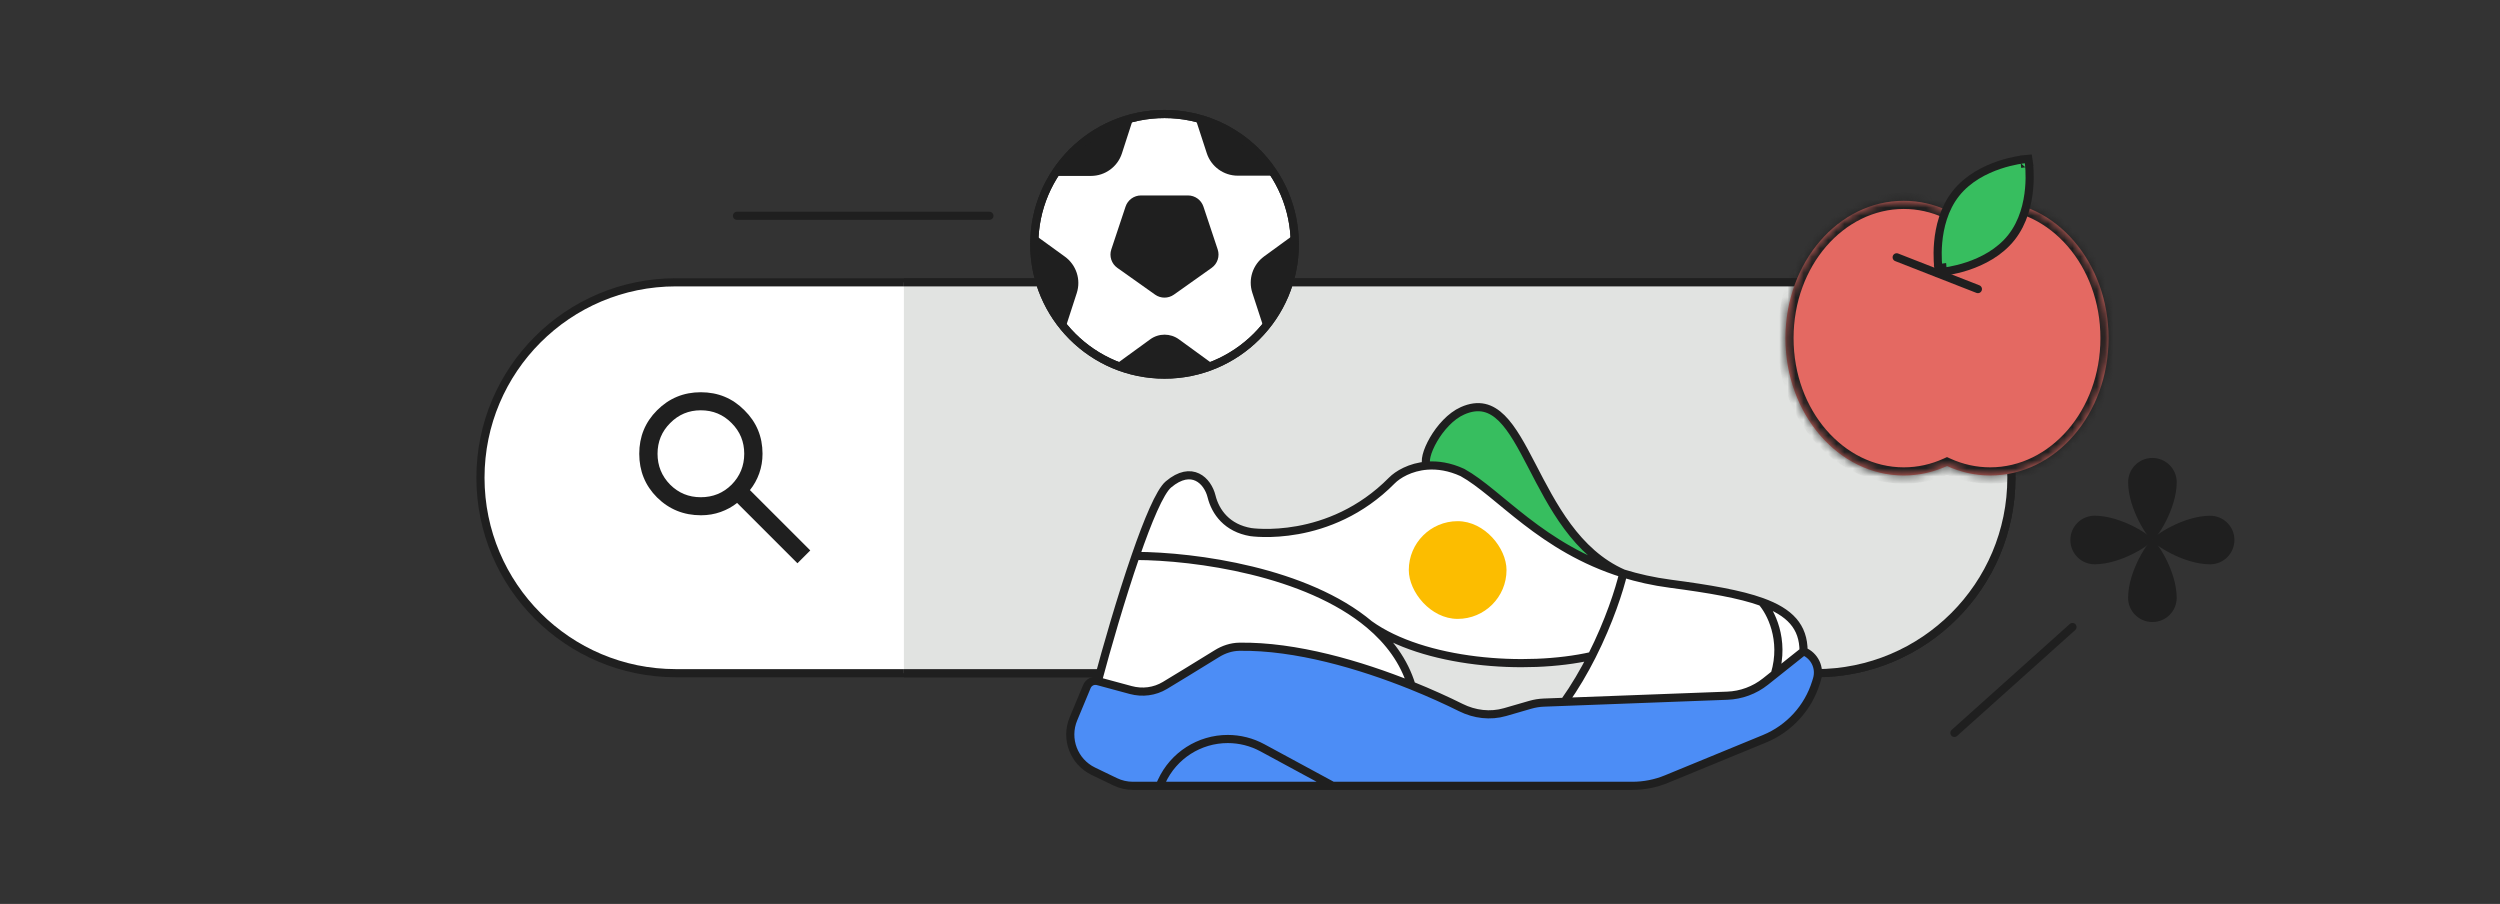 <svg width="307" height="111" viewBox="0 0 307 111" fill="none" xmlns="http://www.w3.org/2000/svg">
<rect x="0" y="0" width="307" height="111" fill="#333333" stroke="none"/>
<path d="M223 34.667H83C69.745 34.667 59 45.412 59 58.667C59 71.922 69.745 82.667 83 82.667H223C236.255 82.667 247 71.922 247 58.667C247 45.412 236.255 34.667 223 34.667Z" fill="white" stroke="#1F1F1F"/>
<path d="M111 34.667H223C236.255 34.667 247 45.412 247 58.667C247 71.922 236.255 82.667 223 82.667H111" fill="#E1E3E1"/>
<path d="M111 34.667H223C236.255 34.667 247 45.412 247 58.667C247 71.922 236.255 82.667 223 82.667H111" stroke="#1F1F1F"/>
<g clip-path="url(#clip0_4153_20820)">
<path d="M97.925 69.167L90.517 61.759C89.933 62.225 89.263 62.595 88.504 62.867C87.746 63.139 86.939 63.275 86.083 63.275C83.964 63.275 82.165 62.546 80.688 61.088C79.229 59.63 78.5 57.841 78.5 55.721C78.5 53.621 79.229 51.842 80.688 50.384C82.165 48.906 83.954 48.167 86.054 48.167C88.174 48.167 89.963 48.906 91.421 50.384C92.899 51.842 93.638 53.621 93.638 55.721C93.638 56.577 93.501 57.384 93.229 58.142C92.957 58.9 92.578 59.581 92.092 60.184L99.5 67.592L97.925 69.167ZM86.054 61.059C87.551 61.059 88.815 60.543 89.846 59.513C90.876 58.463 91.392 57.199 91.392 55.721C91.392 54.243 90.876 52.989 89.846 51.959C88.815 50.909 87.551 50.384 86.054 50.384C84.576 50.384 83.322 50.909 82.292 51.959C81.261 52.989 80.746 54.243 80.746 55.721C80.746 57.199 81.261 58.463 82.292 59.513C83.322 60.543 84.576 61.059 86.054 61.059Z" fill="#1F1F1F"/>
</g>
<path d="M200.634 96.063H138.762C138.064 96.063 137.374 95.917 136.736 95.634L134.467 94.629C131.983 93.528 130.833 90.646 131.875 88.138L133.469 84.305C133.688 83.778 134.264 83.495 134.815 83.644C135.865 79.695 137.661 73.447 139.451 68.267C140.943 63.95 142.431 60.375 143.481 59.489C146.37 57.051 148.31 59.059 148.777 60.952C149.259 62.902 150.703 64.853 153.592 65.341C153.592 65.341 163.221 66.804 170.925 59.001C171.624 58.293 173.169 57.333 175.258 57.179C174.455 56.324 174.584 54.42 177.665 53.64C182.799 52.34 187.776 65.341 199.331 70.421C201.099 70.97 203.017 71.404 205.109 71.68C216.182 73.143 221.478 74.606 221.478 79.971C222.84 80.522 223.553 82.024 223.12 83.428L223.045 83.671C222.055 86.878 219.655 89.459 216.527 90.677L204.627 95.313C203.354 95.809 202 96.063 200.634 96.063Z" fill="white"/>
<rect x="173" y="64" width="12" height="12" rx="6" fill="#FCBD00"/>
<path d="M195.1 80.563C185.889 83.398 174.434 79.973 169.857 77.906C171.275 79.323 172.515 82.63 172.957 84.106L181.815 88.092L185.8 87.206L192 85.878C192 85.582 194.215 82.778 195.1 80.563Z" fill="#E1E3E1"/>
<path d="M199.615 96.5H139.551C138.803 96.5 138.064 96.332 137.39 96.009L134.276 94.517C131.879 93.368 130.8 90.543 131.82 88.088L133.469 84.123C133.688 83.596 134.264 83.313 134.815 83.462L138.852 84.552C140.282 84.939 141.786 84.752 143.056 83.988C144.362 83.201 146.4 81.959 149.442 80.081C150.27 79.569 151.21 79.254 152.184 79.238C159.128 79.128 167.057 81.473 173.332 83.995C175.617 84.913 177.683 85.855 179.402 86.71C181.083 87.547 183.014 87.784 184.818 87.262L187.914 86.367C188.462 86.208 189.027 86.117 189.597 86.096L192.109 86.001L214.738 85.153L221.478 79.788C222.84 80.34 223.553 81.842 223.12 83.246L223.024 83.558C222.046 86.726 219.692 89.284 216.615 90.521L203.718 95.706C202.413 96.23 201.02 96.5 199.615 96.5Z" fill="#4C8DF6"/>
<path d="M179.923 58.026C178.324 57.289 176.857 57.086 175.59 57.179C174.787 56.323 177.308 50.006 180.486 50.006C188.015 50.006 188.108 65.341 199.663 70.421C189.625 67.308 184.426 60.513 179.923 58.026Z" fill="#37BE5F"/>
<path d="M221.478 79.971V79.971C222.84 80.522 223.553 82.024 223.12 83.428L223.008 83.791C222.039 86.93 219.719 89.472 216.68 90.722L204.639 95.673C203.311 96.219 201.89 96.5 200.455 96.5H163.657M221.478 79.971C221.478 76.948 219.796 75.164 216.346 73.92M221.478 79.971L217.951 82.778M134.815 83.644L138.852 84.735C140.282 85.121 141.786 84.934 143.056 84.17C144.362 83.384 146.4 82.141 149.442 80.263C150.27 79.751 151.21 79.436 152.184 79.42C159.128 79.311 167.057 81.656 173.332 84.177M134.815 83.644V83.644C134.264 83.495 133.688 83.778 133.469 84.305L131.815 88.284C130.796 90.734 131.868 93.552 134.257 94.706L136.941 96.002C137.619 96.33 138.363 96.5 139.116 96.5H142.4M134.815 83.644C135.865 79.695 137.661 73.447 139.451 68.267M175.258 57.179C173.169 57.333 171.624 58.293 170.925 59.001C163.221 66.804 153.592 65.341 153.592 65.341C150.703 64.853 149.259 62.903 148.777 60.952C148.31 59.06 146.37 57.051 143.481 59.489C142.431 60.376 140.943 63.951 139.451 68.267M175.258 57.179C176.525 57.086 177.991 57.29 179.591 58.026C184.094 60.514 189.293 67.308 199.331 70.422M175.258 57.179C174.455 56.324 176.686 51.739 179.591 50.449C187.571 46.906 187.776 65.341 199.331 70.422M199.331 70.422C201.099 70.97 203.017 71.404 205.109 71.68C209.942 72.319 213.674 72.957 216.346 73.92M199.331 70.422C198.886 72.344 197.623 76.315 195.479 80.553M139.451 68.267C146.841 68.298 160.429 70.191 168.169 76.692M173.332 84.177C175.617 85.096 177.683 86.037 179.402 86.893C181.083 87.729 183.014 87.967 184.818 87.445L187.914 86.549C188.462 86.39 189.027 86.299 189.597 86.278L192.109 86.184M173.332 84.177C172.418 81.181 170.576 78.713 168.169 76.692M192.109 86.184L212.112 85.433C213.818 85.369 215.458 84.761 216.794 83.699L217.951 82.778M192.109 86.184C193.409 84.357 194.53 82.429 195.479 80.553M195.479 80.553C187.294 82.409 174.776 81.434 168.169 76.692M163.657 96.5L155.017 91.825C153.712 91.119 152.252 90.749 150.768 90.749V90.749C147.286 90.749 144.122 92.772 142.662 95.933L142.4 96.5M163.657 96.5H142.4M216.346 73.92C217.413 75.101 219.227 78.526 217.951 82.778" stroke="#1F1F1F"/>
<path d="M254.5 77L240 90" stroke="#1F1F1F" stroke-linecap="round"/>
<path d="M121.5 26.5H90.5" stroke="#1F1F1F" stroke-linecap="round"/>
<path d="M143.004 14C134.169 14 127.008 21.163 127.008 30C127.008 38.837 134.169 46 143.004 46C151.838 46 159 38.837 159 30C159 21.163 151.838 14 143.004 14Z" fill="white" stroke="#1F1F1F" stroke-linecap="round" stroke-linejoin="round"/>
<path d="M153.786 35.957C153.249 34.31 153.835 32.504 155.235 31.485L158.953 28.779C158.986 29.181 159 29.589 159 30.001C159 33.944 157.577 37.554 155.213 40.34L153.786 35.957Z" fill="#1F1F1F"/>
<path d="M146.765 14.437C150.908 15.439 154.419 18.047 156.601 21.573L151.995 21.573C150.263 21.573 148.728 20.459 148.192 18.813L146.765 14.437Z" fill="#1F1F1F"/>
<path d="M136.933 44.803L141.245 41.67C142.297 40.905 143.722 40.906 144.774 41.671L149.072 44.798C147.2 45.571 145.149 45.997 142.996 45.997C140.842 45.997 138.801 45.576 136.933 44.803Z" fill="#1F1F1F"/>
<path d="M129.379 21.608C131.551 18.078 135.058 15.46 139.191 14.449L137.773 18.834C137.24 20.483 135.705 21.601 133.972 21.603L129.379 21.608Z" fill="#1F1F1F"/>
<path d="M127 29.996C127 29.598 127.014 29.205 127.042 28.816L130.768 31.516C132.172 32.533 132.761 34.339 132.226 35.989L130.81 40.353C128.432 37.567 127 33.948 127 29.996Z" fill="#1F1F1F"/>
<path d="M141.843 36.18C142.536 36.671 143.464 36.671 144.157 36.18L148.791 32.894C149.509 32.385 149.81 31.466 149.532 30.631L147.781 25.369C147.509 24.551 146.744 24 145.883 24L140.117 24C139.256 24 138.491 24.551 138.219 25.369L136.468 30.631C136.19 31.466 136.491 32.385 137.209 32.894L141.843 36.18Z" fill="#1F1F1F"/>
<path d="M143.004 14C134.169 14 127.008 21.163 127.008 30C127.008 38.837 134.169 46 143.004 46C151.838 46 159 38.837 159 30C159 21.163 151.838 14 143.004 14Z" stroke="#1F1F1F" stroke-linecap="round" stroke-linejoin="round"/>
<mask id="path-21-inside-1_4153_20820" fill="white">
<path fill-rule="evenodd" clip-rule="evenodd" d="M244.401 58.389C252.426 58.389 258.932 50.839 258.932 41.525C258.932 32.211 252.426 24.66 244.401 24.66C242.527 24.66 240.736 25.072 239.091 25.822C237.446 25.072 235.655 24.66 233.781 24.66C225.756 24.66 219.25 32.211 219.25 41.525C219.25 50.839 225.756 58.39 233.781 58.39C235.655 58.39 237.446 57.978 239.091 57.228C240.736 57.978 242.527 58.389 244.401 58.389Z"/>
</mask>
<path fill-rule="evenodd" clip-rule="evenodd" d="M244.401 58.389C252.426 58.389 258.932 50.839 258.932 41.525C258.932 32.211 252.426 24.66 244.401 24.66C242.527 24.66 240.736 25.072 239.091 25.822C237.446 25.072 235.655 24.66 233.781 24.66C225.756 24.66 219.25 32.211 219.25 41.525C219.25 50.839 225.756 58.39 233.781 58.39C235.655 58.39 237.446 57.978 239.091 57.228C240.736 57.978 242.527 58.389 244.401 58.389Z" fill="#E46962"/>
<path d="M239.091 25.822L238.676 26.732L239.091 26.921L239.506 26.732L239.091 25.822ZM239.091 57.228L239.506 56.318L239.091 56.129L238.676 56.318L239.091 57.228ZM257.932 41.525C257.932 50.432 251.739 57.389 244.401 57.389V59.389C253.113 59.389 259.932 51.246 259.932 41.525H257.932ZM244.401 25.66C251.739 25.66 257.932 32.618 257.932 41.525H259.932C259.932 31.803 253.113 23.66 244.401 23.66V25.66ZM239.506 26.732C241.025 26.039 242.676 25.66 244.401 25.66V23.66C242.378 23.66 240.446 24.105 238.676 24.912L239.506 26.732ZM233.781 25.66C235.506 25.66 237.156 26.039 238.676 26.732L239.506 24.912C237.736 24.105 235.804 23.66 233.781 23.66V25.66ZM220.25 41.525C220.25 32.618 226.443 25.66 233.781 25.66V23.66C225.069 23.66 218.25 31.803 218.25 41.525H220.25ZM233.781 57.39C226.443 57.39 220.25 50.432 220.25 41.525H218.25C218.25 51.246 225.069 59.39 233.781 59.39V57.39ZM238.676 56.318C237.156 57.011 235.506 57.39 233.781 57.39V59.39C235.804 59.39 237.736 58.945 239.506 58.138L238.676 56.318ZM244.401 57.389C242.676 57.389 241.026 57.011 239.506 56.318L238.676 58.138C240.446 58.945 242.378 59.389 244.401 59.389V57.389Z" fill="#1F1F1F" mask="url(#path-21-inside-1_4153_20820)"/>
<path d="M238.534 32.872L238.039 32.943L238.107 33.413L238.58 33.37L238.534 32.872ZM238.534 32.872C238.039 32.943 238.039 32.943 238.039 32.943L238.039 32.943L238.039 32.941L238.038 32.937L238.036 32.923C238.035 32.912 238.032 32.895 238.03 32.873C238.024 32.831 238.017 32.769 238.009 32.69C237.993 32.532 237.974 32.304 237.96 32.021C237.932 31.455 237.924 30.663 238.007 29.757C238.171 27.955 238.696 25.646 240.178 23.768C241.659 21.89 243.782 20.842 245.497 20.263C246.359 19.971 247.131 19.795 247.688 19.69C247.966 19.638 248.192 19.604 248.35 19.583C248.429 19.572 248.49 19.565 248.533 19.56C248.555 19.558 248.571 19.556 248.583 19.555L248.597 19.553L248.601 19.553L248.602 19.553L248.603 19.553C248.603 19.553 248.603 19.553 248.649 20.05M238.534 32.872C238.58 33.37 238.58 33.37 238.58 33.37L238.581 33.37L238.582 33.37L238.586 33.369L238.6 33.368C238.605 33.367 238.612 33.367 238.619 33.366C238.628 33.365 238.638 33.364 238.65 33.363C238.693 33.358 238.754 33.35 238.833 33.34C238.991 33.319 239.217 33.284 239.495 33.232C240.052 33.128 240.824 32.951 241.686 32.66C243.4 32.081 245.524 31.032 247.005 29.154C248.487 27.276 249.012 24.968 249.176 23.165C249.259 22.259 249.251 21.468 249.223 20.902C249.209 20.619 249.19 20.391 249.174 20.233C249.166 20.154 249.158 20.092 249.153 20.049C249.151 20.028 249.148 20.011 249.147 19.999L249.145 19.985L249.144 19.981L249.144 19.98L249.144 19.98C249.144 19.979 249.144 19.979 248.649 20.05M248.649 20.05L248.603 19.553L249.076 19.509L249.144 19.979L248.649 20.05Z" fill="#37BE5F" stroke="#1F1F1F"/>
<path d="M232.911 31.598L242.886 35.501" stroke="#1F1F1F" stroke-linecap="round"/>
<path d="M261.332 73.404C261.333 70.095 263.869 66.311 264.317 66.311C264.764 66.311 267.299 70.094 267.299 73.402C267.298 75.057 265.962 76.393 264.314 76.386C262.66 76.387 261.325 75.051 261.332 73.404Z" fill="#1F1F1F"/>
<path d="M267.301 59.218C267.301 62.527 264.764 66.311 264.316 66.311C263.869 66.311 261.334 62.528 261.335 59.219C261.335 57.565 262.671 56.229 264.319 56.235C265.966 56.242 267.302 57.577 267.301 59.218Z" fill="#1F1F1F"/>
<path d="M257.225 63.329C260.534 63.328 264.317 65.863 264.317 66.311C264.316 66.758 260.532 69.295 257.224 69.296C255.569 69.296 254.234 67.96 254.241 66.313C254.234 64.665 255.571 63.329 257.225 63.329Z" fill="#1F1F1F"/>
<path d="M271.402 69.299C268.093 69.3 264.31 66.765 264.31 66.318C264.31 65.87 268.094 63.333 271.403 63.333C273.057 63.332 274.393 64.668 274.386 66.315C274.379 67.963 273.056 69.299 271.402 69.299Z" fill="#1F1F1F"/>
<defs>
<clipPath id="clip0_4153_20820">
<rect width="28" height="28" fill="white" transform="translate(75 44.667)"/>
</clipPath>
</defs>
</svg>
